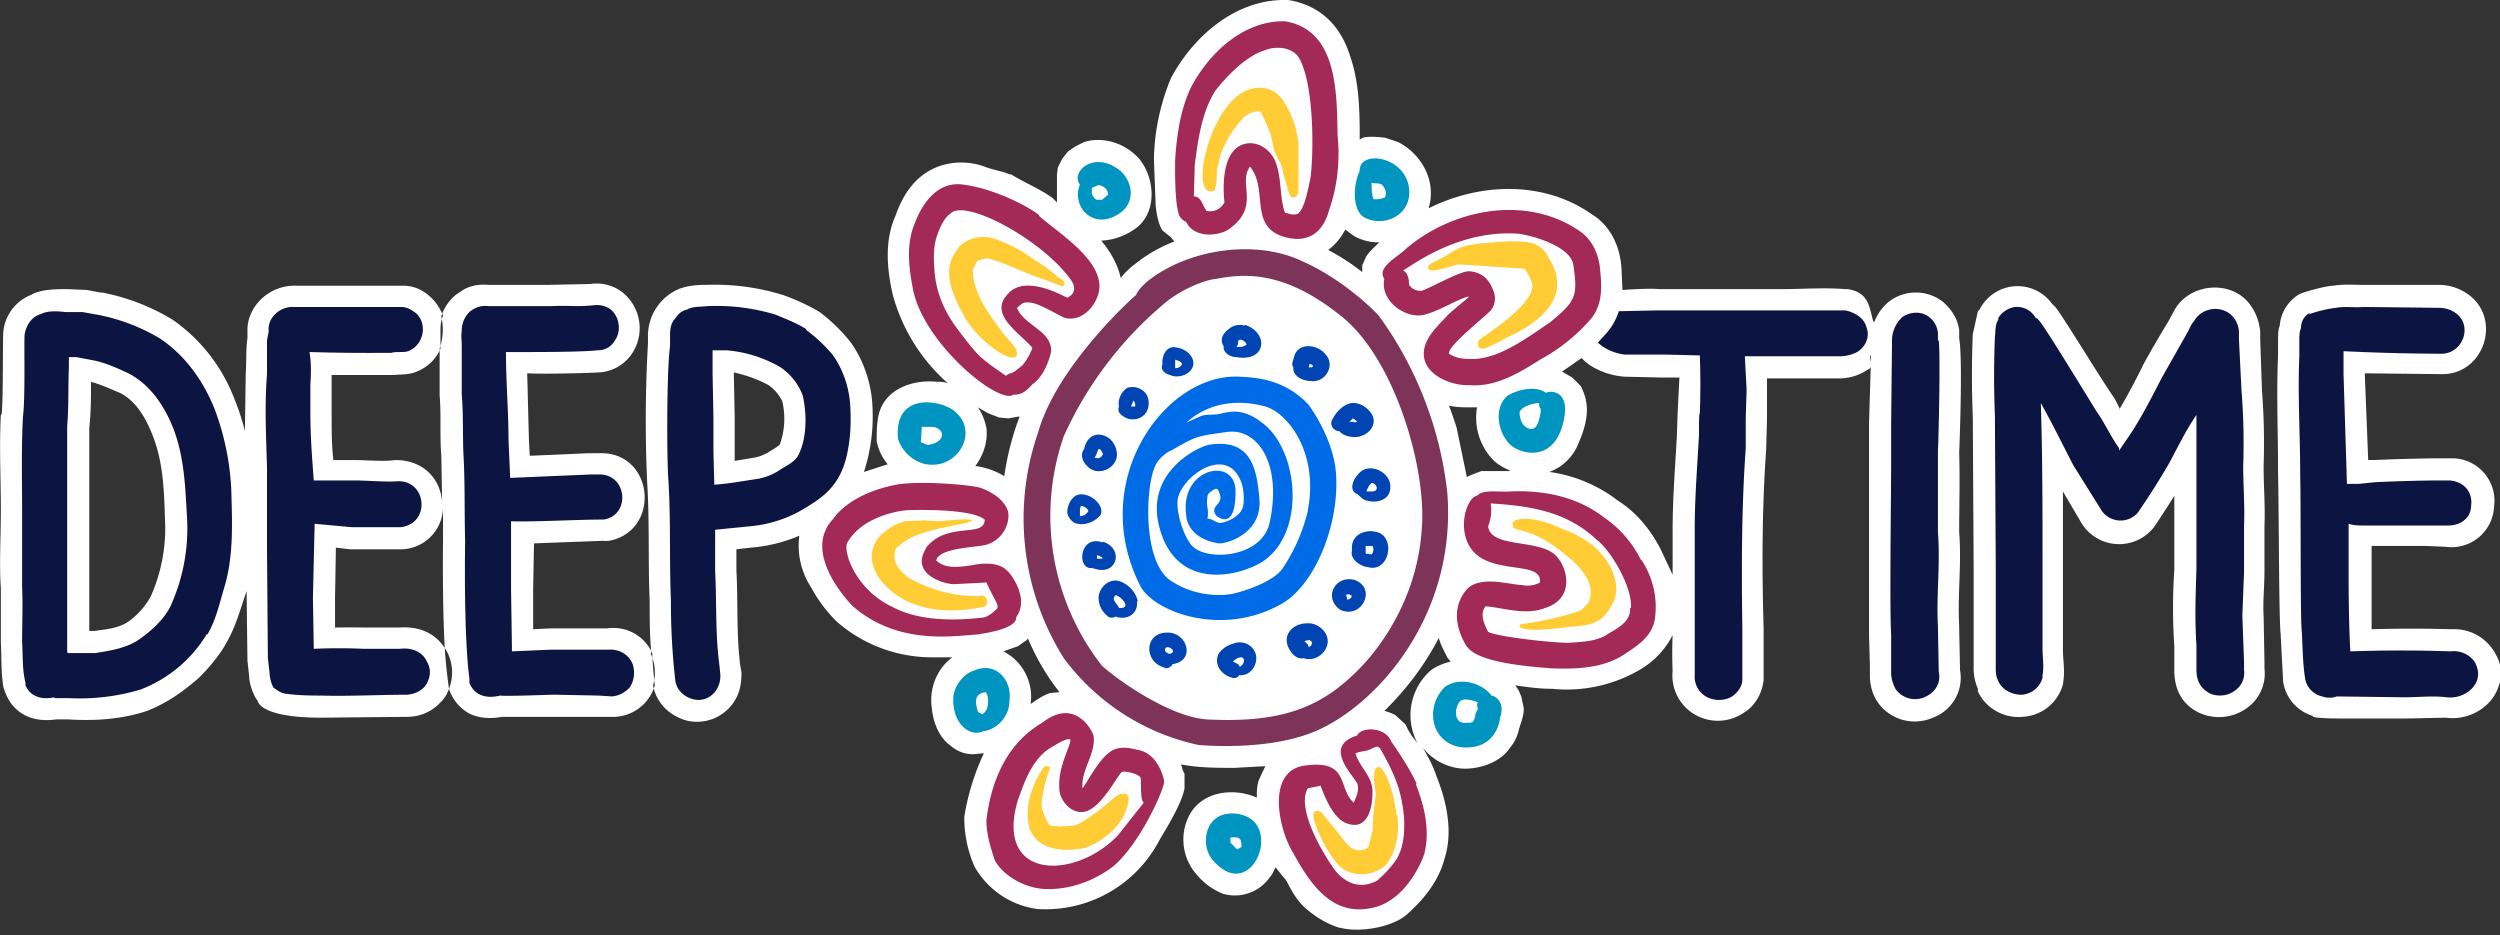 <svg xmlns="http://www.w3.org/2000/svg" xml:space="preserve" fill-rule="evenodd" stroke-linejoin="round" stroke-miterlimit="2" clip-rule="evenodd" viewBox="0 0 294 110">
  <rect x="0" y="0" width="294" height="110" fill="#333333" stroke="none"/>
  <path fill="#fff" d="M52.8 81a4 4 0 0 1-1 1.6 5.3 5.3 0 0 1-4 1.7l-10 .1c-7.4 0-7.5-2-7.5-2-.5-.6-1-2-1-2.9l-.2-1.8-.1-8.2-.1.3c-.7 2.1-1.3 4.2-2.4 6l-.1.2c-.8 1.3-1.8 2.5-2.9 3.6l-.1.1c-1.8 1.6-3.8 3-6.1 3.9-3 1-6.2 1.2-9.3 1H6.6c-2.7.4-5-.6-6-3.2l-.2-.6C.1 79 .2 77.3.1 75.6v-6.4c-.2-3 0-6.1 0-9.2 0-3.8-.2-7.5 0-11.2l.1-.1c.2-2.4.1-9 .2-9.8a5.2 5.2 0 0 1 3.2-4.2l.4-.2c1.2-.5 2.7-.5 4-.5l2.2.1 1.6.3h.2a25 25 0 0 1 8.3 3.2 20 20 0 0 1 7.3 9.4 27 27 0 0 1 1.2 3.7l.1-6.8c.1-1.4 0-2.8.2-4.1v-1c0-2.8 2.6-5.3 5.7-5.2h12.6c1.3 0 2.4.5 3.4 1.5.6.6 1 1.3 1.3 2-.2.5-.3 1-.3 1.7V41a5 5 0 0 1-2.8 2.7c-.9.4-1.8.3-2.6.4H39v4.6c0 1.8 0 3.6.2 5.4h2.4c1.4 0 3.6.2 4.9 0 3.6 0 5.5 2.6 5.5 5.3l-.1-5.8c-.2-2.4 0-4.8-.2-7.1V41a7 7 0 0 0 .2-3.8 5.3 5.3 0 0 1 1.8-2.6l.6-.4c.9-.6 2-.8 3.1-.7h7.1l4.9-.1a5 5 0 0 1 3.7.9 5.4 5.4 0 0 1 1.4 7 5 5 0 0 1-4.2 2.5c-1.7.1-6.5.2-8.3.1l.2 7.8.1 1.9 6.9-.3H71c6 .3 6.6 9.2.6 10.3a4 4 0 0 1-.7 0l-8.1.3-.1 5.3V74l2-.1h6.7a5 5 0 0 1 5.3 2.9 61 61 0 0 0 .3 3.8 5.1 5.1 0 0 1-4.7 3.7H59c-1.5.3-3 .1-4-.5a5.1 5.1 0 0 1-2.2-2.8 5.2 5.2 0 0 0-.5-4.8c-.3-5.6-.2-12.6-.2-12.6v-4a5 5 0 0 1-5 5h-5.9l-1.7-.2-.1 6v3.4a100.7 100.7 0 0 1 3.6 0h4c2.7-.2 4.4 1 5.3 2.4a66 66 0 0 0 .5 4.8Zm23.8-4.2c-.2-2-.2-4-.2-6.1-.2-4.7 0-9.4-.3-14.1a161 161 0 0 1 .1-16.2v-.8a6 6 0 0 1 3.6-5.6c1-.4 2.1-.5 3.2-.5h.1a27 27 0 0 1 9 1.2 24.7 24.7 0 0 1 4.3 2 20.4 20.4 0 0 1 3.6 3.5c1.6 2.2 2.5 5 2.6 7.6a21.1 21.1 0 0 1-1 7.7l2.8-.9a6 6 0 0 1-1.3-2.7c0-1 0-2 .2-3 .7-3.2 4.1-4.3 6.9-4 .4 0 .9 0 1.3.2a21.3 21.3 0 0 1-6.5-10.4c-.7-3-1-6.4.3-9.3.9-2.6 2.4-4.8 5-5.8a8 8 0 0 1 5.5 0c1 .4 2 .5 2.9.9h.2c1.6 1 3.4 1.7 4.9 2.8l.5.5v-3.3l.1-.8.5-1 .7-.9.9-.6 1-.5c2.3-.7 4.8.2 6.3 1.8l.1.1c2 2.3 2.3 6.7-.7 8.5a7.4 7.4 0 0 1-3.7 1.2c1.2 1.4 2 3 2.3 4.4.5-.7 1.2-1.3 2-1.9a17.2 17.2 0 0 1 4.3-2.4l-.4-.5-1-.8c-.5-.8-.7-2-.8-3V24l-.2-5.3a26.1 26.1 0 0 1 2-9.5c2.6-4.9 7.6-9.3 13.5-9.2h.3c4.2.7 6.4 3.5 7.4 7 .9 2.7 1 6 1 8.7v.7l.4-.2h-.1c.9-.2 1.8-.1 2.7 0l1.5.5c2 1 3.5 3 3.8 5.1a6 6 0 0 1-.2 2.7c6-3 13.5-3.3 19.2.7 2.3 1.4 3.4 4 3.5 6.6l.1 2.3c1.5-.1 3.4-.2 4.3-.1h14.4c2.5 0 5-.2 7.5 0h.3c2.5.4 2.5 2.1 3 3.8l.1.1a5.9 5.9 0 0 1 1.7-2.4 5.2 5.2 0 0 1 6.4 0c1.1 1 1.7 2 1.9 3.3v1c.4 2.2.1 11 0 13.5.1 3.1 0 6.2 0 9.3.3 3.7-.2 7.3 0 11v.3l.1 4.9a5 5 0 0 1-3.2 5.6 5.3 5.3 0 0 1-6.6-2c-.6-1-.8-2-.8-3v-1.1l-.1-3.6v-25l.2-6.6v-1.4c-.2.3 0 .7 0 1v.4c0 .2-.2.3-.4.4a6 6 0 0 1-3.3 1h-8.5v4.7l-.1 3.7c-.5 7-.5 14-.3 21V80c-.2 1.6-1 3-2.3 3.8a5.4 5.4 0 0 1-6 .1 5.3 5.3 0 0 1-2.4-5 50.8 50.8 0 0 1 0-4.2 10 10 0 0 1-4.1 4.2 17 17 0 0 1-10.1 2.1h-.1c-1.4 0-2.8-.2-4.2-.4l.4.6.3.7.3 1.4c0 1-.4 1.8-.6 2.6-.2.8-.5 1.4-1 2-1.1 1.7-3.4 2.5-5.4 2.5a6.5 6.5 0 0 1-4.9-2.5c.6 1 1.2 2.1 1.6 3.3 1.2 3 2 6.5 1 9.7-.7 2.7-2.4 4.8-4.4 6.6-1.8 1.6-5.7 2.2-7.9 1.6h-.1c-1.6-.5-3-1.4-4.2-2.5-.9-.9-1.5-2-2-3L150 102c-.2.4-.4.9-.7 1.2a5 5 0 0 1-5.5 1.9 7.9 7.9 0 0 1-3.2-2.4 6.2 6.2 0 0 1-.8-6.7c1.5-3 5.3-3.4 8-2.2 0-.7 0-1.5.3-2.2l.7-1.5-3.6.2c-2.1 0-4.2 0-6.3-.4l.2.7.2.4v1.7c-.3 1.8-2.3 5-2.9 6a15.1 15.1 0 0 1-14.4 8.2 10 10 0 0 1-7.4-5 14.3 14.3 0 0 1-1.2-5.8c.3-2.1 1.1-5 2.3-7.5h-.2l-1.1.1a4 4 0 0 1-2.6-1c-1.4-1-2-2.7-2.2-4.2v-.1c-.4-2.4.6-4.8 2.4-6.1h-2.5a17 17 0 0 1-11.1-4.2 17 17 0 0 1-3-4A9 9 0 0 1 94 63a18 18 0 0 1-5.7 1.4l-1.7.2v2.5c.2 3.6 0 7.2.4 10.7v.1l.2 1.2c0 1.3-.2 2.5-1 3.6a5.2 5.2 0 0 1-5.6 2c-1.9-.6-3.4-2-3.8-4.1a5.4 5.4 0 0 0-.3-3.8ZM186 42.1l-2.3 1.6 1.2.7 1 1c.5 1 .8 2 .7 3.3-.1 1.3-.6 2.6-1 3.5a5.8 5.8 0 0 1-3.4 3.3 17 17 0 0 1 8.1 3.4c2.2 1.4 3.8 3.4 5 5.7l1.4 3v-5.3c0-3.7.3-7.4.5-11l.1-3 .2-3.9h-1.9l-4.5-.1a8.7 8.7 0 0 1-4.2-1.4 6 6 0 0 1-.9-.8ZM10.7 44.9c0 1.8 0 3.6-.2 5.4v23.9h.6c1.4-.2 2.8-.3 4-1.1a9 9 0 0 0 2.6-2.9 19.7 19.7 0 0 0 1.7-9.2c-.1-3.2-.2-6.4-1.3-9.4-.8-2.2-2-4.4-4-5.4-1.2-.5-2.3-1-3.4-1.3Zm75.6-1.1v.2l.1 5.1v5.1l2.4-.4a5 5 0 0 0 1.7-.7l.8-.5.4-.3a9 9 0 0 0 .3-5.1 5 5 0 0 0-1.6-1.9c-1.3-.7-2.7-1.2-4.1-1.5Zm76-15.3a6 6 0 0 1-3-.7l-1.1-.8a7 7 0 0 1-2 2.4 24.9 24.9 0 0 1 4 2.6v-.8l.4-.9c.3-.6 1-1.2 1.6-1.8ZM118.1 56a33.2 33.2 0 0 1 1.8-7h-.2l-1.1.2-1.1-.1-1.3-.5a75 75 0 0 1-1.2-.7c.5.7.8 1.5 1 2.4.2 1.7-.4 3.3-1.3 4.5a8.7 8.7 0 0 1 3.4 1.2Zm-.1 20.6a6 6 0 0 1 3.2 6.2c.7-.5 1.4-1 2.3-1.3l1.1-.1a26.7 26.7 0 0 1-3.7-6.3l-.2.2-1 .7-1.7.6Zm44.8 7a5.6 5.6 0 0 1 1.3.5l1.2 1.1.6 1.3-.3-.7.4.7.7.9a7 7 0 0 1 1.6-8.6c.7-.5 1.5-.8 2.3-1a5.3 5.3 0 0 1-.4-.5c-.4-.8-.8-1.5-1-2.3l-.3.6a34 34 0 0 1-6.1 8Zm14.7-28.3c-.7-.3-1.4-.7-1.9-1.2a7.2 7.2 0 0 1-1.9-6.2h-1c-.7 0-1.5 0-2.3-.2a50.9 50.9 0 0 1 .9 2.6l1.2 5.8.4-.2 1.3-.5h3.4Zm71.7-7.1c1.2-2 2.3-4.2 2.7-5 .4-.9 2.6-4.6 3.1-5.4l.7-1.3c1.8-3.3 7-3.7 9.1-.4.6.9.9 1.9 1 2.9v.9l.2 5.8v.1a80.3 80.3 0 0 1 .2 9c0 2.4.2 4.7.1 7.1v5.3c0 1.8-.2 3.5-.1 5.2l.1 5.4v.8a5 5 0 0 1-1.3 4 5.6 5.6 0 0 1-6.2 1.3c-2.3-1-3.1-3-3.1-5V76c-.2-3-.2-6 0-9v-8.7a101.2 101.2 0 0 1-2.4 3.7 5.2 5.2 0 0 1-8.7-.8l-2-3.4v18.5c0 1.2.2 2.3.1 3.4l-.1.8a5.2 5.2 0 0 1-4.8 3.8c-2.1.2-4.3-1-5.2-3V81a6 6 0 0 1-.5-2.6V66.6L232 49a118.2 118.2 0 0 1 0-9.7l.6-2.7.2-.2a5 5 0 0 1 8.5-.7l.3.3.1.1c.6.6 5.5 8.7 7 10.8l.6 1.2Zm22.8 36a5 5 0 0 1-3.5-4l-.3-5.7c-.2-1.7-.2-14.2-.3-19 0-4.6-.2-9.2 0-13.8V40c0-.6 0-1.2.2-1.7a4.7 4.7 0 0 1 2.3-3.7c.6-.3 3.2-1 4-1 1.2-.2 2.4-.1 3.6-.1h8.9a6 6 0 0 1 3.6 1.3c3.7 3 1.5 9.3-3.4 9.2l-9-.1v.1l.4 10.1h.7a229.6 229.6 0 0 1 7-.2h2.4a5 5 0 0 1 4.7 5.7 5 5 0 0 1-5.7 4.7l-2.4-.1h-6.3V74a155.8 155.8 0 0 1 9.4 0 5.5 5.5 0 0 1 5 2.6c1 1.6 1 3 .5 4.2-.7 2.2-3.3 4-6.2 3.6l-4.8.1H277c-2.4 0-4.2 0-5-.2Zm-2.4-49Z"/>
  <path fill="#0c1442" d="m190.4 36.6 4.6-.1h22c1.4.3 2.3 1.1 2.5 2 .4 1 0 2.2-1.1 2.9-.6.3-1.3.5-2 .5h-11.2v.1l.2 3.8-.1 3.4v3.5c-.5 7-.5 14.1-.4 21.2v6c0 .8-.5 1.5-1.2 2-.8.5-2.1.6-3.1 0a2.7 2.7 0 0 1-1.3-2.5V62.2c0-3.7.3-7.3.5-11 0-1.2 0-2.7.1-2.6a90.8 90.8 0 0 0 0-6.8l-4-.1h-4.8a6 6 0 0 1-2.7-1l-.5-.4 1-1.1a7 7 0 0 0 1.5-2.7ZM31.4 55c-.1-3.6-.3-7.3 0-11v-4l.2-1c-.2-1.6 1.3-3 3-2.9h12.6c.6 0 1.2.3 1.8.8 1.3 1.3.8 3.7-1 4.4-.6.2-1.3 0-2 .2h-1.6a233.2 233.2 0 0 1-8-.1c.2 1.2.2 2.5.1 3.8v3.4c0 2.6.2 5.3.4 7.9h4.8c1.4 0 3.7.2 5 .1 3.5-.2 4 5 .4 5.4h-5.7l-4.4-.4-.2 8.7.1 6a65.3 65.3 0 0 1 5.9 0H47c1.8-.2 2.8.6 3.2 1.5.6 1 .4 2.1-.3 3-.5.5-1.1.8-2 .9h-.1c-3 0-7 .2-10 .1-.8 0-2.7 0-4-.2-.4 0-.8-.2-1-.3l-.6-.4c-.3-.4-.5-1.3-.5-1.8l-.2-1.7-.1-12.8V55Zm-25 27c-1.4.3-2.8 0-3.4-1.4v-.3c-.4-1.6-.3-3.2-.4-4.8 0-2.2.1-4.3 0-6.4v-9c0-3.8-.1-7.4.1-11.1.3-2.4.1-9 .2-9.7.2-1 .7-1.9 1.7-2.3l.3-.1c.8-.4 2-.3 2.8-.2h2l1.7.3a22.5 22.5 0 0 1 7.4 2.8c3 2 5.1 5 6.4 8.2a31 31 0 0 1 2 9.6c.1 3.8.3 7.7-.8 11.4-.6 2-1 3.9-2 5.6h-.1a15.6 15.6 0 0 1-7.8 6.5 25 25 0 0 1-8.4 1H6.4ZM8 76.8h3.2c1.9-.3 3.8-.6 5.3-1.7 1.4-1 2.7-2.2 3.5-3.7A22.1 22.1 0 0 0 22 61c-.2-3.5-.3-7-1.5-10.3-1-2.7-2.7-5.4-5.4-6.8-1.3-.6-2.6-1.2-4-1.5L9 42h-.9v1.3c-.1 2.3 0 4.5-.2 6.8v26.6ZM57.4 36h7.4c2-.1 3 .1 5-.1.8-.1 1.4.1 1.9.4 1.1.8 1.4 2.5.7 3.6-.4.7-1 1.3-2.2 1.3-1.7.2-7 .2-8.3.2h-2.4c0 3.5.3 6.9.3 10.3l.2 4.5 9.4-.4h1.3c3.1.2 3.4 4.8.3 5.3h-.2c-2.8 0-8.4.3-10.7.2v8l.1 6.7v.6l4.6-.2h6.7c1.5-.1 2.5.7 2.9 1.7.3.9.2 2-.4 2.8-.5.5-1.1.9-2 1l-1.6-.1-5-.1h-.1c-1.1 0-5.3.2-6.5.1-1.6.4-3 0-3.6-1.5v-.5c-.7-5.3-.5-16.2-.5-16.2-.1-3.5 0-6.7-.2-10.2-.1-2.4 0-4.7-.2-7v-5.8c0-.6-.1-1 0-1.6a3.1 3.1 0 0 1 1-2.4l.3-.2c.5-.3 1.1-.5 1.8-.4Zm25.8 0a24 24 0 0 1 8 1c1.2.5 2.5 1 3.6 1.7v.1a18 18 0 0 1 3.1 2.9c1.3 1.8 2 4 2.1 6.2.1 2 0 4-.5 6-.9 3.4-2.8 4.7-5.6 6.3a15 15 0 0 1-5.8 1.7l-4 .4v4.9c.2 3.6 0 7.3.5 11l.1 1a3 3 0 0 1-.5 2c-.7 1-1.8 1.3-2.8 1-1-.3-1.9-1.1-2-2.3a82 82 0 0 1-.5-9.3c-.2-4.7 0-9.5-.3-14.2-.2-2.4-.2-13 .2-15.7v-1c0-.7 0-1.4.4-2l.4-.5a2 2 0 0 1 1.2-.8c.7-.4 1.6-.3 2.4-.4Zm.8 21c1.6-.1 3.8-.5 5.2-.7 1-.2 1.9-.6 2.6-1.1.8-.5 1.7-.9 2.1-1.7 1-2 1-4.8.5-7a7 7 0 0 0-2.6-3.3 15 15 0 0 0-6.3-2h-1.7V44l.1 5.2V53l.1 4Zm144-17c.2 2.1 0 10.8-.1 13.1v9.5c.3 3.7-.2 7.4 0 11v.2l.1 5.2c.3 1.4-.5 2.5-1.7 3a2.8 2.8 0 0 1-3.4-1c-.3-.6-.5-1.2-.5-1.9v-4.5c-.2-2.9 0-16.4 0-20.4v-4.6l.1-9.3a3.8 3.8 0 0 1 1.2-3c1-.7 2.3-.7 3.2 0 .6.5.9 1.1 1 1.8v1Zm21.2 13 1.3-1.9c1.6-2.4 3.2-5.7 3.8-6.8l3-5.3c.2-.4.4-.9.7-1.2 1-1.8 3.6-2 4.8-.3.3.5.5 1 .5 1.6v.8l.3 6a77.8 77.8 0 0 1 .2 8.9c0 2.3.2 4.7.1 7v5.4l-.2 5.2.2 5.5v.9c.1.7-.1 1.5-.7 2.1a3 3 0 0 1-3.2.7c-1.3-.6-1.7-1.7-1.7-2.8v-3c-.2-2.9-.1-5.8 0-8.8V48.8c-1.4 2-3 5.4-3.4 6a88 88 0 0 1-3.5 5.5 2.7 2.7 0 0 1-4.4-.5l-3-4.8c-.3-.4-2.2-4.4-4-7.6.2 6.2.2 12.5.2 18.7v10.1c0 1.1.2 2.2 0 3.2v.3a2.7 2.7 0 0 1-2.5 2c-1 0-2.2-.5-2.7-1.6-.3-.6-.3-1.1-.3-1.7v-12l-.1-17.5a116 116 0 0 1 0-9.3c.1-.7 0-1.4.4-2v-.2c.4-.7 1.2-1.2 2-1.3a2.5 2.5 0 0 1 2.4 1.3c.2 0 .3.2.4.3.6.6 5.4 8.5 6.7 10.6 1 1.4 1.7 3 2.7 4.4Zm22.4-16 .1-.1a15 15 0 0 1 3-.7c1.1-.2 2.2 0 3.3-.1l8.8.1c.9 0 1.6.3 2.1.7 1.9 1.5.7 4.7-1.8 4.7a255 255 0 0 1-11.5-.3V44l.4 12.9h1.4l2-.2a222.5 222.5 0 0 1 6.8-.2h1.9c2 .2 2.7 1.7 2.5 3 0 1.2-1 2.4-3 2.3h-9.5c-.7 0-1.3 0-1.9-.2v6.8s0 4.7.2 8.2a171.1 171.1 0 0 1 11.8 0 3 3 0 0 1 2.8 1.2c.5.9.5 1.6.3 2.2-.4 1.2-1.9 2.2-3.6 2-1.6-.2-3.3 0-5 0l-7.9-.1c-.5.2-1.2.2-1.7 0a2.6 2.6 0 0 1-2-2c-.3-1.8-.3-3.6-.4-5.5-.2-1.5-.1-14-.2-18.8 0-4.6-.3-9.1-.1-13.7V40c0-.5 0-1 .2-1.4a2 2 0 0 1 1-1.8Z"/>
  <path fill="#ffcc35" d="M164.3 95.8c.4 2.3-.3 4.8-1.4 6a4.3 4.3 0 0 1-4.6.6c-1-.4-2.7-2.8-3.7-5.7-.6-2 .9-1.3 1-.9 3 3.5 2.8 4 4.2 4.2 1.5-.1 1.1-.7 1.6-2.2l.1-2 .3-2.4c0-.3-.7-3.3.4-3.2.6.1 1.8 3 2 5.6Zm23.7-31c1.5 1.5 2.6 3.9 1.8 5.9-1.3 2.6-2.5 2.8-5 3-4.7.6-5.5.3-6 .1-.2 0 0-.5.1-.4a37.2 37.2 0 0 0 7-1.6l.9-.9c1.3-2.8-2.4-5.4-2.9-5.8-4.3-3.6-6.2-2.2-6-3.6.2-.7 2.9-.8 6 .8.4 0 3.1 1.3 4.1 2.5Zm-13.8-25c.9-.7 5.7-3.7 6-6 0-.9-.5-1.5-.9-2.2l-7.6-.5c-.6 0-1.1.3-1.7.4-.1 0-2.4.8-2-.2 0-.2.6-.5.7-.5l1.3-.7c2-1.2 2-1.2 4.4-1.5.4 0 4-.5 5.8 0a3 3 0 0 1 1.9 1.7c3.6 5.5-3.2 8.6-4.9 9.4-.2.1-2.5 1.4-2.9 1.3-.6 0-.7-1-.1-1.2Zm-21.5-17.4c.1.4-.3.8-.5.8-.7 0-.5-.3-1.3-2.8-.1-1-.6-1.7-1-2.5l-.4-1.8c-.1-.5-1.1-2.8-1.3-3-.4-.1-1.6.2-2.2 1a12.8 12.8 0 0 0-2.5 4.2l-.4 1.7c0 .7 0 1.5-.2 2.2 0 .2-.2.3-.4.3-2.7.3 0-10.8 4.5-12 .3-.1 2.6-.8 4 1.5 1.7 2.7 1.7 5 1.7 5.5v5Zm-28.3 10.2c.3.2 1 .4.7 1-.2.2-.2 0-2.5-.8-1.1-.3-4.6-1.9-5.4-2.1-1.1-.4-1.2-.4-2.3 0a7 7 0 0 1-.5 1c0 2.6 1.7 5 3.2 7 .5.9 2 2 2 2.8 0 1.8-4.3-1.1-6.1-4.1-1.7-3-2.7-5.8-1-7.9.4-1 2.3-2 4.2-1.5a17 17 0 0 1 5 2.6c1.7 1 2.6 1.9 2.7 2Zm-8.9 38.8c-1 .2-7.8 1.7-11.8-3-2.4-3-.6-5.4.7-6.1.6-.5 1.3-.8 2-1l2.3-.1 1.7.1 2.3-.2c.2 0 1.6-.1 1.6.1 0 .4-4.8.8-7.3 2.1l-.8.5c-.3.2-.5.5-.8.6 0 .2-1 1.7 1.4 3.5a16 16 0 0 0 8.4 2.2c.9-.4 1.3 1.3.3 1.3Zm16.4 22c.5-.2 1 .2.8.7 0 .3-.3 3.6-5 5.6-.2 0-5.2 1.3-6.6-2.2-1-3.6 1.4-6.9 1.6-7.2.2-.3.7-.2.8 0 0 .2-.2.2-.7 2.2-.3 2-.6 2.1.3 4 .4.8.6.6 1.5.7l1.7-.1c1-.3 2.5-1.5 2.7-1.6l1.7-1.4c.3-.3.7-.6 1.2-.8Z"/>
  <path fill="#a32956" d="M166.5 92.2c1 2.6 1.7 5.4 1 8.2-.3 1-2.3 5.7-6.3 6.4-5 1-7.5-3.6-9.3-6.8-1.6-2.8-3-9.6 1.8-10 5-.6 3.6 2.7 5.5 4.4.3-.7.7-1.5.4-2.3-.8-1.3-3.9-4.4 0-5.6.5-1.1 3.4-1 4 .7.3.4 2.3 3.3 3 5Zm-2.3 8.9c1.6-2.6.7-6.6.6-7.1-.3-1.5-.8-3-2.5-6-.4-.3-.4-.2-.9 0-1 .5-1 .2-2 .6.5 1.7 2.1 2.7 2 4.7 0 .3 0 4.7-3.1 3.5-1.8-.7-2.9-4.2-3-4.4l-1.5.3c-1.6 2.7 2.8 9.3 3.5 10 2.2 2.3 4.3 1 4.6.9a13 13 0 0 0 2.3-2.5ZM193 65.8a10 10 0 0 1 1.6 7.1c-.4 2-2 3-3.5 4-2.5 1.7-5.7 1.8-8.6 1.7-7-.5-9.3-1.5-10.1-2.7-2.3-4-.2-6.2.1-6.6 1.6-1.7 5.2-.5 6.5-.5a3 3 0 0 0 2.1-.3c.3-2.5-5-1-7.6-3.4-2.4-2.3-1.1-6.6.2-6.8.7-.8 2.7-.4 3.8-.5 4-.2 8 .6 11.2 3.1a13 13 0 0 1 4.3 5Zm-1.2 5.7c.2-2.3-2.2-6.6-4-8-3.6-3.4-7.9-4-12.5-4.3a5 5 0 0 1-.3 2.7c.3 2.4 5.1 1.6 7.4 3 1.8 1 3.2 5.4-.7 6.6-2.3.9-4.7 0-7-.2-.7.9-.2 2 .3 3 .8.5 6.4 1.2 9.3 1.3 1.4-.1 3-.1 4.4-.8 1.2-.8 3.1-1.5 3-3.3ZM188.2 32c.2 2 .2 4-1.2 5.6a21 21 0 0 1-5.9 4.7c-2.5 1.6-5.2 3.2-8.2 3-3 .1-6.8-2-5-5.4.6-1.1 1.6-2 2.5-3 2.1-1.8 2.6-2.1 2.2-2-1.3.3-4.2 2.2-5.8 2.2-2.1 0-4.5-2-4-4.3-1-1.4 1.8-2.7 2.6-3.6 5.6-4.7 14.2-6.3 20.4-2 1.6 1.1 2.3 3 2.4 4.8Zm-5.9 5.9c3-2.5 3.3-3 2.7-6.9-.5-2-4.4-3.2-6.3-3.5-7.3-.6-13 4-13.7 4.3.6.3.7 1.1.7 1.7.5.7 1.2.7 1.4.7.5 0 4.5-2.3 5.6-2.3.2 0 2 0 2.8 2 .8 1.6-.2 2.7-.4 2.8-.4.5-4.9 4-4.7 4.9a4 4 0 0 0 2.2.6c3.4.3 7-2.5 9.7-4.3Zm-25-22c.3 2.9 0 6-1 8.8-.6 2.3-2.1 3.8-4.7 3.3-5-1-2.3-5.6-4.6-8.4-1.5 2 1.4 4.8-2.7 7.5-1.6.8-4 .7-4.8-1-.7-.3-.9-.9-.9-1-.5-1.7-.4-5.8-.4-6.4.2-2.8.6-5.7 1.8-8.3 2.1-4.1 6.2-8 11.1-7.9 6.2 1 6.1 8.4 6.2 13.3Zm-16.8 3.5-.1 3.7c.9 0 1 1.1 1.5 1.7 1 .2 1.7-.3 2.1-1 0 0-.6-4.4 1.2-6.2 1.3-1.3 3.5-.9 4.6 1 1 2 .6 4.3 1.3 6.4.4.1.8.3 1.3.2 1 0 1.6-3.9 1.7-4.2.4-2.7.5-11.2-1.4-14.3-1.2-1.6-3.6-1-3.9-.8-2.8.8-5.5 4.3-5.9 4.8-1.6 2.6-2 5.7-2.4 8.7Zm-18.3 6c2.3 2 7 4.9 7.1 8.2 0 2-1.9 4.3-4 3.8-.5-.1-2.8-1.6-4-1.8-1-.1-1 0-1.7.6.8 2.1 4.2 2.7 4 5.2-.3 1.3-1 3-2.2 3.8-.6.7-1.3 1.3-2.2 1.2-1.6 1.3-10.4-5.8-11.8-12.2-.5-2.6-.9-5.4.2-8 .2-.5 1.8-5 5.6-4.5 3.4.4 7.5 2.4 9 3.6Zm-10.3-.4c-.2.2-1 .6-1.7 2.7-.6 1.7-.3 3.8-.3 4.2.3 4 2.6 6.6 3 7.2 2.3 3 2.4 3 5.4 5.1.3-.3.7-.3 1-.5l.9-.7c.5-.6 1-1.4 1.2-2.1-1.4-1.7-5.2-3.9-2.9-6.3 2-2.4 6.5.2 7 .4.1 0 1.4-.6.5-2-3.1-4.5-12-9.5-14.1-8Zm7.6 47.6c.1 1.4-4 1.9-4.4 2-3 .2-9.5 1.3-14.8-3.3-.7-.7-6-6.4-2.3-10.3.4-.6 2.3-3 7.4-4 2.7-.5 8.9 0 10 .4.2.1 2.4.8 3.1 2.6.3.8 0 3.1-2.3 4-.9.4-5.7.3-6.1 1.9 1 1 2.6.8 4 .6.2 0 2.3-.6 3.8.2 1.2.7 1.8 2.4 1.9 2.6 0 .2.8 1.7-.3 3.3ZM108.4 66c0-.6.3-1.2.6-1.7 2.5-3 6.8-1 6.8-3.2-1.7-1.4-9-1.1-9-1.1-.7 0-5.4.6-7.2 3.9-.4 1.2 1.1 5.4 5.2 7.4.8.4 3.8 2.2 11 1.3.5-.2.9-.5 1.2-.8.7-.5.2-.7-1-3.3l-3.8.2c-1 0-3.8-.8-3.8-2.7Zm14 38.5c-2-.2-4.4-1.5-5.4-3.3-.5-1.5-1-3.1-1-4.7 1-8.6 5.8-11 6.7-11.6 3.7-2.8 5.7.9 5.9 1.6.3 2.2-1.5 4-1.3 6.2.4-.4 2-3.7 3.6-4.5 1.3-.6 2.7 0 3 0 2.4.5 3 3.5 3 3.7 0 1-2.9 7.4-6 10-4 3-7.8 2.7-8.6 2.6Zm12.1-10.1c-.5-.5-.2-2.6-.4-3-.3-.4-1.8-.8-2.2-.6-.8.9-2.7 4.7-4.7 4.7-1.5 0-2.5-1.5-2.6-2.5-.3-2.6 1.2-5 1.3-6-.2-.1-.4-.3-2.6 1.1-2.2 1.5-3.1 4.7-3.6 6-2.8 9.5 6.8 9.4 11.8 4.1l3-3.8Z"/>
  <path fill="#0095c0" d="M127 21.7c-1.1-1.4 1.4-3.8 4.2-2 2.1 1.2 2.9 4.8-.8 6-2.5.7-4.3-1.8-3.4-4Zm3.3 1.2c0-.9-1-1.2-1.2-1.1l-.7.3v.7c.1.2.3.6.6.7h.6l.7-.6Zm29.6-2.8c-.1-2.5 5.3-1.8 5.8 2 .4 3.1-2.8 4.7-5.2 3.5-1.5-.8-1.4-3.8-.6-5.5Zm3 3c.2-.4 0-1-.4-1.4-.4-.2-.8-.1-1.2-.2 0 .6 0 1.3.2 1.9.3.1 1 0 1.4-.2Zm14.3 23.5c1.2-.8 3.4-1.3 4.6-.4.5-.3 3.2-.4 1.9 4-1.3 4.2-5 3.2-6.2 2-1.4-1.5-1.8-4.2-.3-5.6Zm4 1.5c-.2-.2-.2-.5-.2-.7-.8 0-2.3.5-2.3 1.2.1 1.6 1.2 2 1.6 1.8.6-.1.9-1.8.9-2.3Zm-9 39.8c-3.8-.2-4.8-4.6-2.3-7.1 1.6-1.2 4.3-.6 5.5 1 .3 0 1.7.7 1 2.6 0 .4-.5 3.6-4.1 3.5Zm1.6-4.5c-.2-.7 0-.7 0-.8 0 0-1.4-.6-2-.2-.6.4-1 2.3.2 2.6h.9l.3-.1c.2-.2.2-.5.3-.7 0-.3.1-.5.3-.8Zm-25.5 15.3c.2 2.7-2.6 6.2-5.8 2.3-1.3-1.7-.8-5 1.9-5.3 1.2-.2 3.8.3 3.9 3Zm-2.3 1c0-1.2-.2-1.3-1.3-1.2v.6l.8.8.5-.3Zm-31.3-20.9c2.5-1 4.4 1.3 4 3.7 0 1.7-1.4 3.3-3.1 3.5-1.4.7-3.5-.7-3.5-3.7 0-1.6 1.2-3.1 2.6-3.5Zm1.2 2.6c-1.4.2-1.2 1.2-.9 2.3l.5.3c.4-.2.6-.7.6-.8.2-.5.1-1.6-.2-1.8Zm-7-26.8a4.5 4.5 0 0 1-3.3-3c-.5-5.7 5.3-4.5 6.7-3.2 2.9 2.4.3 6.8-3.3 6.2Zm.4-2.3c2-.4 1.8-1.9.4-2.1h-1.3l-.1 1.8.7.3h.3Z"/>
  <path fill="#7e3459" fill-rule="nonzero" d="M167.2 62.2c.6-7-3.1-19.7-9.2-24.8-6.7-5.5-11.4-5.3-15-4.6-.5 0-3 .6-5.6 2.5a44 44 0 0 0-12.3 16 28.6 28.6 0 0 0 4.5 27c2 1.8 8 6 12.3 6.3 9.3.5 13.8-1.7 18-6 1-1 6.7-7 7.3-16.4Zm3-4.3c1.2 15-9 25.8-16.3 28.4-5.2 1.9-12 1.4-13 1.3a26.7 26.7 0 0 1-15.8-10.2 30.9 30.9 0 0 1-3-26.6c2.2-7.8 11.3-16 11.5-16.1 0 0 .5-1.7 4.8-3.7 5-2.2 10.7-2.2 14.7-.3 5 2.2 8.8 6.1 9.1 6.5a43.6 43.6 0 0 1 8 20.7Z"/>
  <path fill="#0045b3" d="M153.7 73.3c1.5-.1 2.9 1.4 2.3 2.8-.4 1-1.6 1.7-2.7 1.3-.8.2-1.5-.6-1.8-1.3-.7-1.6.7-2.8 2.2-2.8Zm.2 2.8c.3-.1.5-.4.3-.7-.2-.2-.5-.1-.8 0l.4.4.1.3Zm5.4-7.9c2.7 1 .8 4.7-1.7 3.5-2-1.4-.6-4.1 1.7-3.5Zm-.8 2.3c.2 0 .6-.3.4-.5-.2-.1-.5-.2-.6 0l.1.3v.2Zm3-8c2.8.2 2 4.9-.6 4.2-1-.1-2.2-1-1.9-2-.2-1.6 1.2-2.4 2.6-2.2Zm-.2 2.7c.2-.2.3-.7.1-1h-.8v.9l.7.1Zm-1.6-9.4c1.2-1.6 3.9-.3 3.8 1.5 0 1.7-2 2-3.2 1.4l-.7-.6c-1-.4-.5-1.7.1-2.3Zm1.6 2c1 0 .6-1 0-1a2 2 0 0 0-.6 1h.6Zm-.2-9.4c1.2 1.4-.2 3-1.8 3-.6 0-1.4-.2-1.8-.7-.7 0-1.2-.8-.8-1.4.4-.8 1.2-1.7 2.2-1.9.9-.1 1.7.4 2.2 1Zm-1.9 1.3.4-.1a2 2 0 0 0-.5-.4l-.4.4h.5Zm-3.3-8c1.2 1.3-.1 3.4-1.8 3.1-.8 0-2.1-.5-2-1.6-.3-.4 0-.8.1-1.3.5-1.7 2.8-1.4 3.7-.2Zm-1.8 1.5c.1 0 .3 0 .3-.2a.8.8 0 0 0-.4-.2 2.5 2.5 0 0 1-.1.4h.2Zm-7.7-5c2.8.9 2.6 4.4-1 3.8-.7 0-1.6-.5-1.5-1.3-.5-.7-.1-1.5.6-2a2 2 0 0 1 1.9-.4Zm.2 2.3c-.1-.3-.7-.8-1-.4 0 .2 0 .5-.2.7h.4c.3 0 .6-.1.8-.3Zm-6.4 1.6c.7 1.5-1.3 2.6-2.6 2-.5-.1-1.2-.6-.9-1.2-.1-1.1.5-2.4 1.8-2 .7.1 1.4.6 1.7 1.2Zm-2 1.2c.4 0 .7-.2.8-.5-.1-.3-.5-.4-.8-.5v1Zm-3.3 3.2c.6 1.5-.3 3-2 2.8-.5-.1-1-.4-1.3-.8a.9.9 0 0 1 0-.7c-.2-.8.3-1.8 1-2.2a2 2 0 0 1 2.3.9Zm-1.4 1.3c0-.2 0-.5-.2-.7l-.3.7h.5Zm-3 3.8c.6.5 1 1.5.8 2.3-.3 1-1.3 1.6-2.3 1.5-1.1-.1-2.3-1.6-1.5-2.6.3-1.6 1.7-2.2 3-1.2Zm-.8 1.8c-.1-.2-.2-.6-.5-.6-.2.3-.2.7-.5 1l.4.1c.2 0 .5-.2.6-.5Zm-1.7 4.9c.8.3 1.9 1.4 1.4 2.3-.6.7-1.7 1.2-2.6 1-.5 0-1-.5-1.2-1-.2-.4 0-1 .1-1.3.5-1.1 1.2-1.4 2.3-1Zm0 1.8c-.1-.3-.5-.6-.9-.6l-.1.4v.8c.5 0 .8-.3 1-.6Zm1.7 3.6c2.5.8 1.7 4-.9 3.2l-.4-.1c-1.8.2-1.5-4 1.3-3Zm-.2 2c.5 0-.3-.4-.5-.4v.4h.5Zm4.2 5c.2 1.5-1.2 2.3-2.5 1.8-.3.2-.8.2-1-.1a2.7 2.7 0 0 1-1-2.3c.2-1.2 1.4-2.2 2.6-1.7 1 .4 1.8 1.3 2 2.3Zm-1.8.8c1.1-.1-.1-1.4-.7-1.5-.6.5.2 1 .4 1.5h.3Zm5.2 2.9c2.5-.2 3.6 3.3.8 3.7-.2.4-.7.6-1 .4-2.4-.7-2.3-4 .2-4.1Zm.4 2.5c1.2-.2-.4-1.3-.5-.5 0 .3.3.4.5.5Zm7.5-1.2c1.5-.6 3 .6 2.7 2.1-.2 1-1 1.7-2 1.6-.1.3-.5.4-.8.3-1.2-.3-2.2-1.5-1.6-2.8.4-.6 1-1 1.7-1.2Zm.8 2.7c.5-.2.7-1 .2-1.1-.4 0-.7.2-1 .5l.6.3.2.3Z"/>
  <path fill="#006be6" fill-rule="nonzero" d="M153.8 60c1.3-6.7-2.3-11.4-5-12.2-6-1.6-9.1 1.8-9.3 1.9l1.8-.8c.7-.2 1.4-.1 2-.2 1-.2 2.7-.9 5.1 1 4.3 3.1 5.3 13 0 16.4-3.4 2-10.1 3-12-3.9-1.9-6.5 4.3-9.6 5.8-9.9 5.1-.8 5.6 3.1 5.9 6.3.4 4.3-4.1 5.4-4.8 5.3-3.6-.6-3.8-3-3.8-3.3-.8-5.6 5.8-7 5.8-2.8 0 4.7-2.1 3-2.3 2.8-.8-1.2 1-1.2.4-2.6-.2-.7-.4-.6-1-.2-.4.3-.4.5-.4.6-.2 1.3.2 1.3 0 2.6.6 0 1 .5 1.5.5.4 0 2.4-.6 2.7-2 .2-1.3-.1-2.3-.1-2.4-1.5-5.1-7.1-1.2-7.6 1.6-.2 1.3.5 4 1.6 5.4 1.7 2 8.3 1.5 9.2-2.6 1.5-6.8-1.3-11.2-5-10.7-3.5.5-3.5.4-6.6 2.2-.2 0-1.4.8-1.8 1.7-1.2 2.3-1.6 11.4 1.8 13.6 3 2 6.2 1.7 6.8 1.6.6 0 5-1.2 6.3-3a21 21 0 0 0 3-6.8Zm3.3-4.5c.5 6-2.4 13.1-6.2 15.4-7.1 4.2-15.3 1-16.8-2-6.3-12.4 3-25.1 11.7-24.6 2.4.1 5.4.5 8 3.2.8 1 3 4.5 3.3 8Z"/>
</svg>
